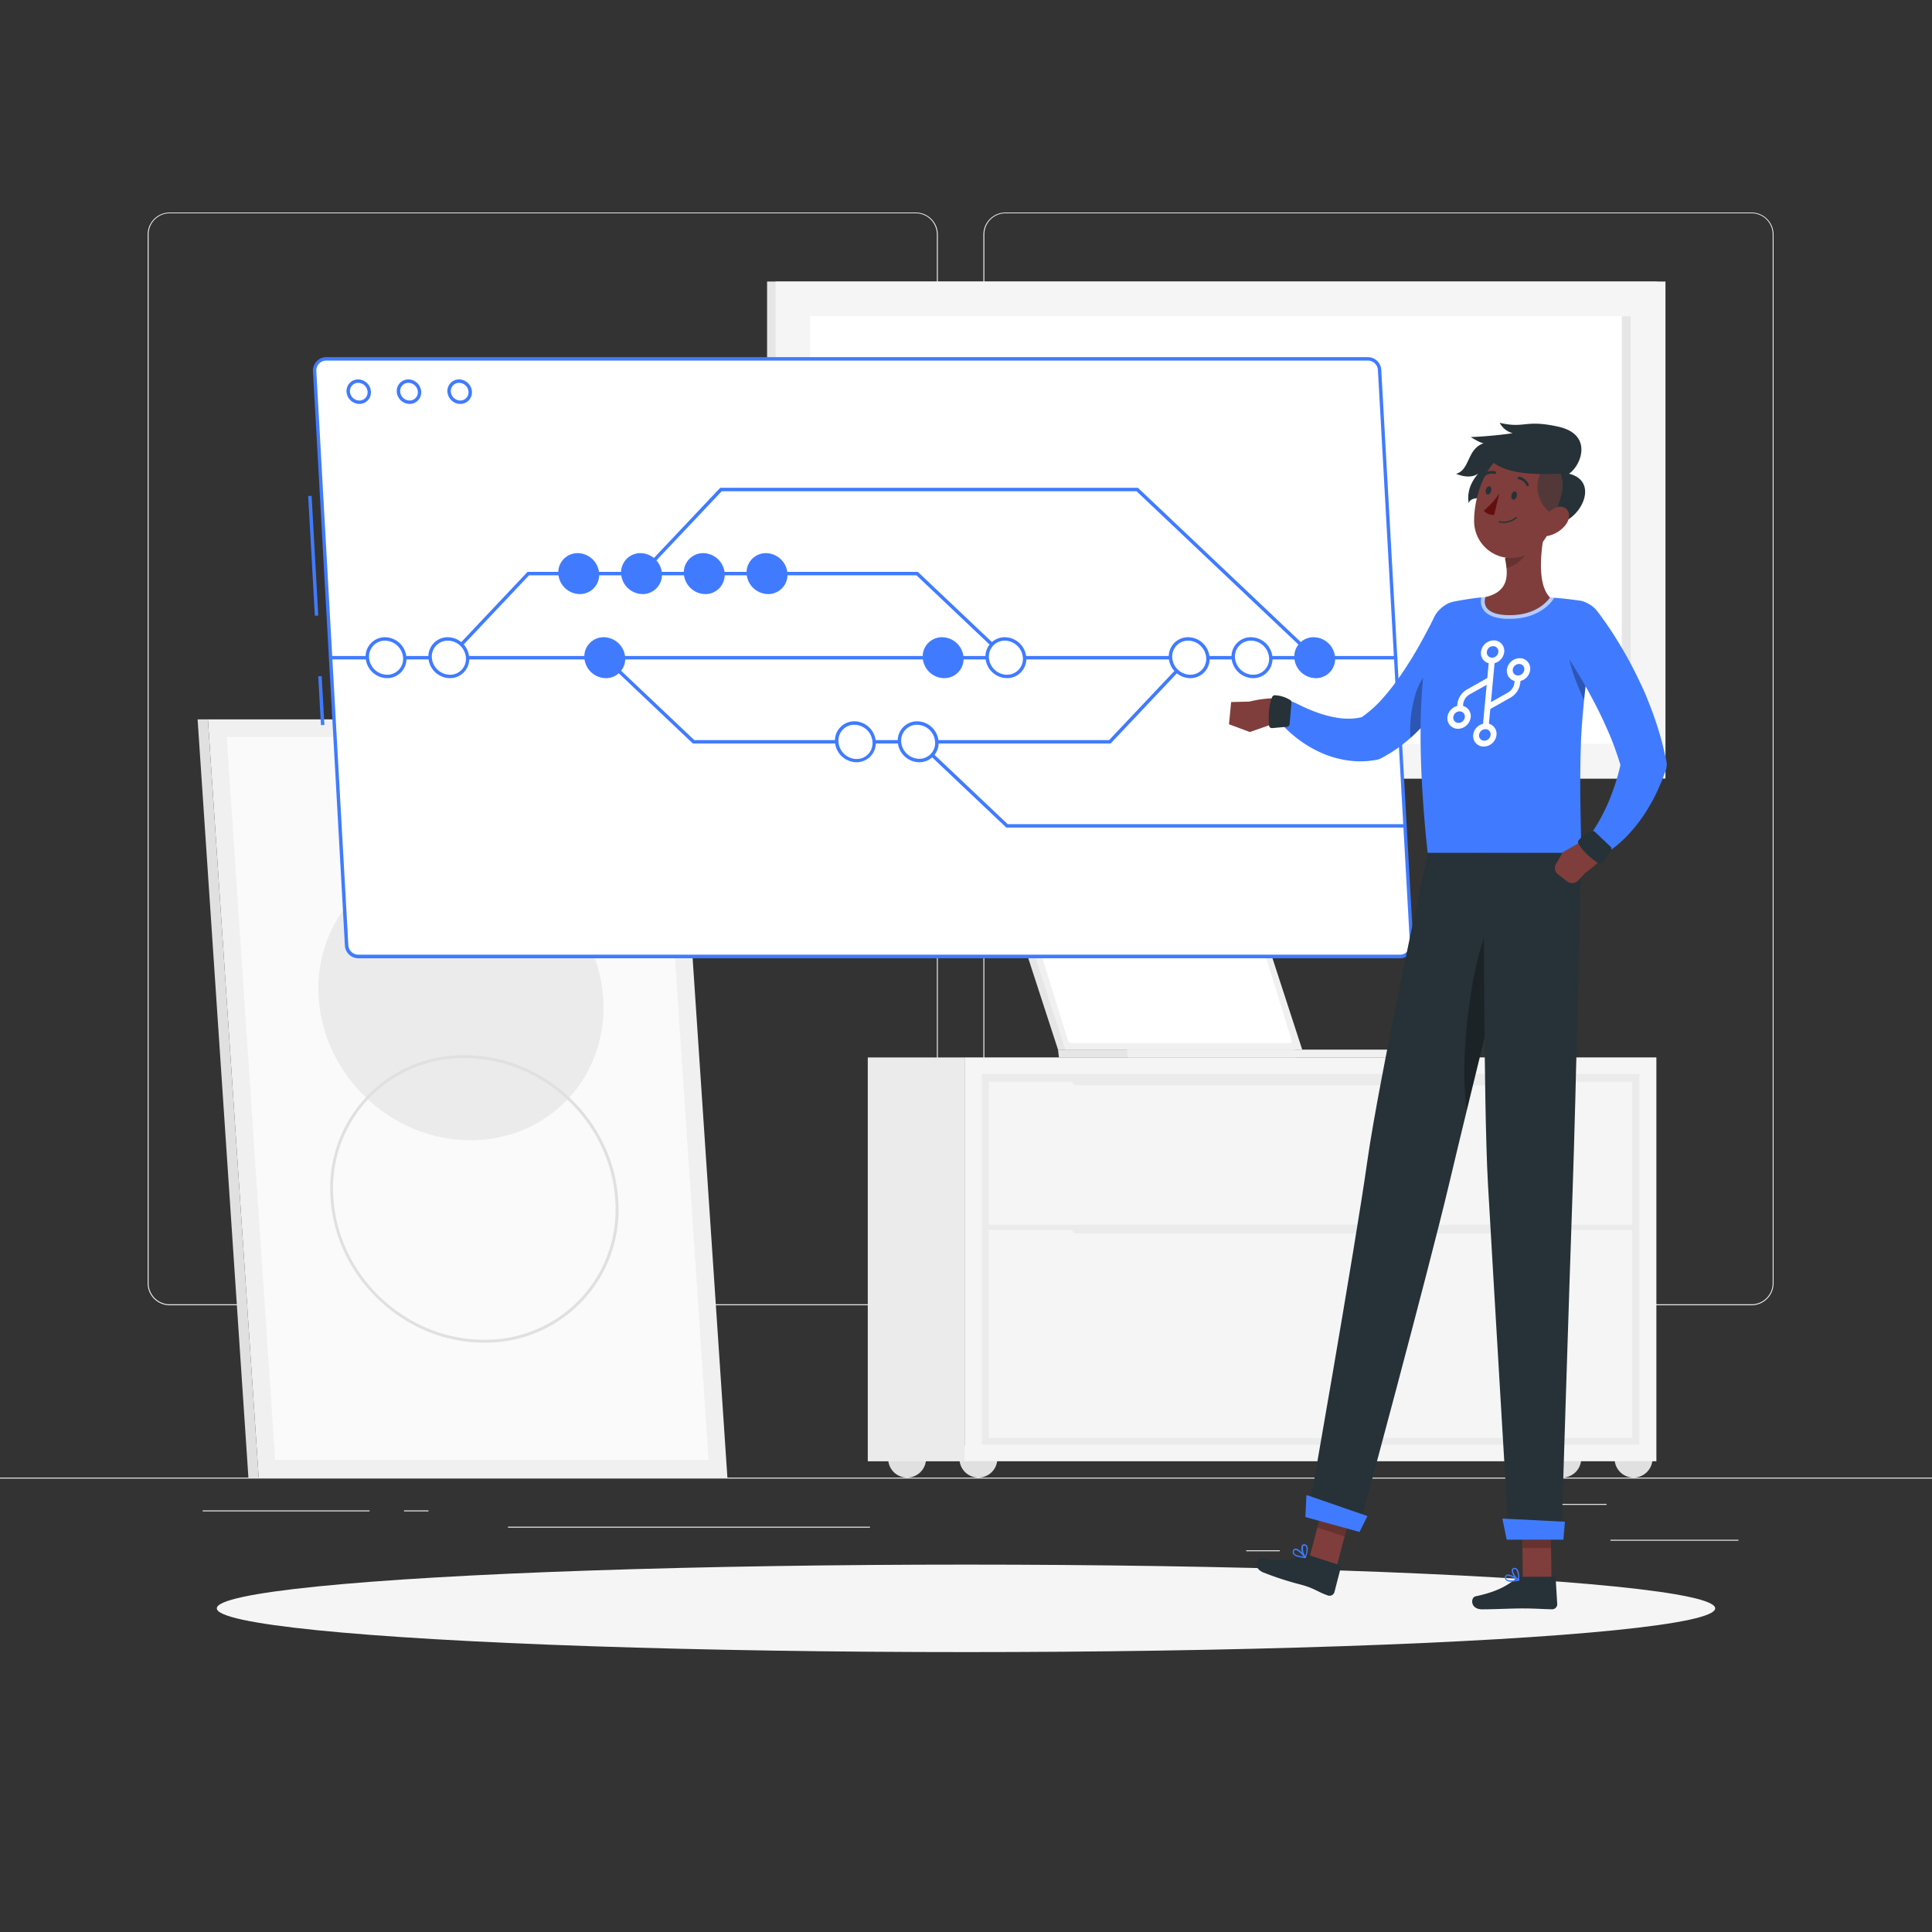 <svg xmlns="http://www.w3.org/2000/svg" viewBox="0 0 500 500"><rect x="0" y="0" width="500" height="500" fill="#333333" stroke="none"/><g id="freepik--background-complete--inject-254"><rect y="382.4" width="500" height="0.25" style="fill:#ebebeb"></rect><rect x="416.78" y="398.49" width="33.12" height="0.25" style="fill:#ebebeb"></rect><rect x="322.53" y="401.21" width="8.69" height="0.25" style="fill:#ebebeb"></rect><rect x="396.59" y="389.21" width="19.19" height="0.25" style="fill:#ebebeb"></rect><rect x="52.46" y="390.89" width="43.19" height="0.25" style="fill:#ebebeb"></rect><rect x="104.56" y="390.89" width="6.33" height="0.25" style="fill:#ebebeb"></rect><rect x="131.47" y="395.11" width="93.68" height="0.25" style="fill:#ebebeb"></rect><path d="M237,337.8H43.91a5.71,5.71,0,0,1-5.7-5.71V60.66A5.71,5.71,0,0,1,43.91,55H237a5.71,5.71,0,0,1,5.71,5.71V332.09A5.71,5.71,0,0,1,237,337.8ZM43.91,55.2a5.46,5.46,0,0,0-5.45,5.46V332.09a5.46,5.46,0,0,0,5.45,5.46H237a5.47,5.47,0,0,0,5.46-5.46V60.66A5.47,5.47,0,0,0,237,55.2Z" style="fill:#ebebeb"></path><path d="M453.31,337.8H260.21a5.72,5.72,0,0,1-5.71-5.71V60.66A5.72,5.72,0,0,1,260.21,55h193.1A5.71,5.71,0,0,1,459,60.66V332.09A5.71,5.71,0,0,1,453.31,337.8ZM260.21,55.2a5.47,5.47,0,0,0-5.46,5.46V332.09a5.47,5.47,0,0,0,5.46,5.46h193.1a5.47,5.47,0,0,0,5.46-5.46V60.66a5.47,5.47,0,0,0-5.46-5.46Z" style="fill:#ebebeb"></path><rect x="198.52" y="72.87" width="230.3" height="128.62" transform="translate(627.34 274.35) rotate(180)" style="fill:#e6e6e6"></rect><rect x="200.73" y="72.87" width="230.3" height="128.62" transform="translate(631.75 274.35) rotate(180)" style="fill:#f5f5f5"></rect><rect x="260.54" y="31" width="110.67" height="212.36" transform="translate(453.05 -178.7) rotate(90)" style="fill:#fff"></rect><rect x="365.55" y="136.01" width="110.67" height="2.34" transform="translate(558.06 -283.71) rotate(90)" style="fill:#e6e6e6"></rect><polygon points="261.88 234.97 323.2 234.97 335.13 271.64 273.81 271.64 261.88 234.97" style="fill:#e6e6e6"></polygon><polygon points="273.81 271.64 274.06 273.67 335.38 273.67 335.13 271.64 273.81 271.64" style="fill:#e6e6e6"></polygon><polygon points="263.77 234.97 325.08 234.97 337.01 271.64 275.7 271.64 263.77 234.97" style="fill:#f0f0f0"></polygon><path d="M276.39,269.25l-9.87-31.76a.61.61,0,0,1,.58-.84h56.37a1,1,0,0,1,.92.71l9.87,31.76a.6.6,0,0,1-.57.84H277.32A1,1,0,0,1,276.39,269.25Z" style="fill:#fff"></path><polygon points="291.67 271.64 291.92 273.67 359.44 273.67 359.2 271.64 291.67 271.64" style="fill:#f0f0f0"></polygon><polygon points="188.25 382.4 175.11 186.17 53.81 186.17 66.95 382.4 188.25 382.4" style="fill:#f0f0f0"></polygon><polygon points="66.95 382.4 64.29 382.4 51.14 186.17 53.81 186.17 66.95 382.4" style="fill:#e0e0e0"></polygon><polygon points="170.85 190.74 58.68 190.74 71.21 377.83 183.38 377.83 170.85 190.74" style="fill:#fafafa"></polygon><ellipse cx="119.29" cy="258.29" rx="35.6" ry="38.07" transform="translate(-149.31 164.49) rotate(-45.96)" style="fill:#ebebeb"></ellipse><path d="M125.24,347.48c-20.5,0-38.29-16.68-39.67-37.18a34.39,34.39,0,0,1,34.73-37.22c20.5,0,38.3,16.68,39.67,37.17a34.39,34.39,0,0,1-34.73,37.23Zm-4.94-73.64a33.63,33.63,0,0,0-34,36.41c1.35,20.11,18.8,36.47,38.91,36.47a33.64,33.64,0,0,0,34-36.42C157.86,290.2,140.41,273.84,120.3,273.84Z" style="fill:#e0e0e0"></path><path d="M258.11,377.5a4.9,4.9,0,1,0-4.9,4.9A4.9,4.9,0,0,0,258.11,377.5Z" style="fill:#e0e0e0"></path><path d="M239.66,377.5a4.9,4.9,0,1,0-4.9,4.9A4.9,4.9,0,0,0,239.66,377.5Z" style="fill:#e0e0e0"></path><path d="M427.66,377.5a4.9,4.9,0,1,0-4.9,4.9A4.9,4.9,0,0,0,427.66,377.5Z" style="fill:#e0e0e0"></path><path d="M409.21,377.5a4.9,4.9,0,1,0-4.9,4.9A4.9,4.9,0,0,0,409.21,377.5Z" style="fill:#e0e0e0"></path><rect x="224.58" y="273.67" width="25.04" height="104.51" style="fill:#ebebeb"></rect><rect x="249.62" y="273.67" width="179.04" height="104.51" transform="translate(678.29 651.84) rotate(180)" style="fill:#f5f5f5"></rect><rect x="254.06" y="277.96" width="170.16" height="95.93" transform="translate(678.29 651.84) rotate(180)" style="fill:#ebebeb"></rect><rect x="255.88" y="318.3" width="166.52" height="53.81" transform="translate(678.29 690.42) rotate(180)" style="fill:#f5f5f5"></rect><rect x="255.88" y="279.97" width="166.52" height="36.96" transform="translate(678.29 596.91) rotate(180)" style="fill:#f5f5f5"></rect><path d="M399.82,319.21H278.47a.91.91,0,0,1-.91-.91h0a.91.91,0,0,1,.91-.91H399.82a.91.91,0,0,1,.91.91h0A.91.91,0,0,1,399.82,319.21Z" style="fill:#ebebeb"></path><path d="M399.82,280.88H278.47a.91.91,0,0,1-.91-.91h0a.9.9,0,0,1,.91-.9H399.82a.9.9,0,0,1,.91.9h0A.91.91,0,0,1,399.82,280.88Z" style="fill:#ebebeb"></path></g><g id="freepik--Shadow--inject-254"><ellipse id="freepik--path--inject-254" cx="250" cy="416.24" rx="193.89" ry="11.32" style="fill:#f5f5f5"></ellipse></g><g id="freepik--version-control--inject-254"><rect x="80.63" y="128.32" width="0.89" height="31.03" transform="translate(-7.89 4.74) rotate(-3.19)" style="fill:#407BFF"></rect><rect x="82.72" y="174.99" width="0.89" height="12.66" transform="translate(-9.97 4.91) rotate(-3.19)" style="fill:#407BFF"></rect><path d="M362.31,247.55H92.73a3,3,0,0,1-3-2.86L81.41,96.07a3,3,0,0,1,3-3.2H354a3,3,0,0,1,3,2.86l8.29,148.62A3,3,0,0,1,362.31,247.55Z" style="fill:#fff"></path><path d="M362.31,248H92.73a3.48,3.48,0,0,1-3.47-3.28L81,96.09a3.46,3.46,0,0,1,3.47-3.66H354a3.48,3.48,0,0,1,3.47,3.28l8.29,148.62a3.47,3.47,0,0,1-3.47,3.67ZM84.44,93.32A2.57,2.57,0,0,0,81.86,96l8.29,148.63a2.59,2.59,0,0,0,2.58,2.44H362.31a2.58,2.58,0,0,0,2.58-2.73L356.6,95.75A2.59,2.59,0,0,0,354,93.32Z" style="fill:#407BFF"></path><path d="M93,104.54a3.37,3.37,0,0,1-3.32-3.15,3,3,0,0,1,3-3.2A3.38,3.38,0,0,1,96,101.34h0a3,3,0,0,1-3,3.2Zm-.3-5.46a2.13,2.13,0,0,0-1.56.66,2.09,2.09,0,0,0-.57,1.6A2.46,2.46,0,0,0,93,103.65a2.09,2.09,0,0,0,1.56-.66,2.06,2.06,0,0,0,.57-1.6h0A2.47,2.47,0,0,0,92.67,99.08Z" style="fill:#407BFF"></path><path d="M106,104.54a3.38,3.38,0,0,1-3.32-3.15,3,3,0,0,1,3-3.2,3.39,3.39,0,0,1,3.33,3.15h0a3,3,0,0,1-.82,2.26A3,3,0,0,1,106,104.54Zm-.3-5.46a2.11,2.11,0,0,0-2.13,2.26,2.46,2.46,0,0,0,2.43,2.31,2.12,2.12,0,0,0,2.14-2.26h0A2.48,2.48,0,0,0,105.74,99.08Z" style="fill:#407BFF"></path><path d="M119.12,104.54a3.38,3.38,0,0,1-3.33-3.15,3,3,0,0,1,.81-2.26,3,3,0,0,1,2.21-.94,3.39,3.39,0,0,1,3.33,3.15h0a3,3,0,0,1-3,3.2Zm-.31-5.46a2.14,2.14,0,0,0-1.56.66,2.17,2.17,0,0,0-.57,1.6,2.47,2.47,0,0,0,2.44,2.31,2.11,2.11,0,0,0,1.56-.66,2.14,2.14,0,0,0,.57-1.6A2.48,2.48,0,0,0,118.81,99.08Z" style="fill:#407BFF"></path><rect x="85.55" y="169.77" width="275.65" height="0.89" style="fill:#407BFF"></rect><polygon points="260.03 170.53 237.18 148.89 136.91 148.89 116.49 170.52 115.85 169.91 136.53 148 237.54 148 237.67 148.13 260.64 169.89 260.03 170.53" style="fill:#407BFF"></polygon><polygon points="287.42 192.42 179.32 192.42 179.19 192.3 156.22 170.53 156.83 169.89 179.68 191.53 287.04 191.53 307.46 169.91 308.1 170.52 287.42 192.42" style="fill:#407BFF"></polygon><polygon points="363.63 214.18 260.44 214.18 260.31 214.06 237.33 192.3 237.94 191.65 260.79 213.29 363.63 213.29 363.63 214.18" style="fill:#407BFF"></polygon><path d="M104.78,170.21a4.54,4.54,0,0,1-4.58,4.85,5.2,5.2,0,0,1-5.13-4.85,4.54,4.54,0,0,1,4.59-4.85A5.19,5.19,0,0,1,104.78,170.21Z" style="fill:#fff"></path><path d="M100.2,175.51a5.65,5.65,0,0,1-5.57-5.27,5,5,0,0,1,5-5.33,5.65,5.65,0,0,1,5.56,5.28h0a5,5,0,0,1-5,5.32Zm-.54-9.71a4.1,4.1,0,0,0-4.14,4.39,4.74,4.74,0,0,0,4.68,4.43,4.09,4.09,0,0,0,3-1.28,4.13,4.13,0,0,0,1.12-3.1h0A4.76,4.76,0,0,0,99.66,165.8Z" style="fill:#407BFF"></path><path d="M121,170.21a4.54,4.54,0,0,1-4.58,4.85,5.19,5.19,0,0,1-5.12-4.85,4.54,4.54,0,0,1,4.58-4.85A5.19,5.19,0,0,1,121,170.21Z" style="fill:#fff"></path><path d="M116.44,175.51a5.65,5.65,0,0,1-5.57-5.27,5,5,0,0,1,5-5.33,5.65,5.65,0,0,1,5.57,5.28h0a5,5,0,0,1-5,5.32Zm-.54-9.71a4.1,4.1,0,0,0-4.14,4.39,4.76,4.76,0,0,0,4.68,4.43,4.09,4.09,0,0,0,4.14-4.38h0A4.76,4.76,0,0,0,115.9,165.8Z" style="fill:#407BFF"></path><path d="M226.24,192a4.54,4.54,0,0,1-4.58,4.86,5.2,5.2,0,0,1-5.12-4.86,4.54,4.54,0,0,1,4.58-4.85A5.18,5.18,0,0,1,226.24,192Z" style="fill:#fff"></path><path d="M221.66,197.27a5.65,5.65,0,0,1-5.57-5.27,5,5,0,0,1,5-5.33,5.65,5.65,0,0,1,5.57,5.28h0a5,5,0,0,1-5,5.32Zm-.54-9.7A4.08,4.08,0,0,0,217,192a4.76,4.76,0,0,0,4.68,4.43A4.09,4.09,0,0,0,225.8,192h0A4.75,4.75,0,0,0,221.12,187.57Z" style="fill:#407BFF"></path><path d="M242.49,192a4.54,4.54,0,0,1-4.58,4.86,5.2,5.2,0,0,1-5.13-4.86,4.54,4.54,0,0,1,4.58-4.85A5.2,5.2,0,0,1,242.49,192Z" style="fill:#fff"></path><path d="M237.91,197.27a5.65,5.65,0,0,1-5.57-5.27,5,5,0,0,1,5-5.33,5.65,5.65,0,0,1,5.57,5.28,5,5,0,0,1-5,5.32Zm-.55-9.7a4.08,4.08,0,0,0-4.13,4.38,4.74,4.74,0,0,0,4.68,4.43A4.09,4.09,0,0,0,242,192,4.74,4.74,0,0,0,237.36,187.57Z" style="fill:#407BFF"></path><polygon points="339.96 170.53 294.13 127.13 186.78 127.13 166.36 148.75 165.71 148.14 186.39 126.24 294.49 126.24 294.62 126.36 340.57 169.89 339.96 170.53" style="fill:#407BFF"></polygon><ellipse cx="149.79" cy="148.45" rx="4.72" ry="4.99" transform="translate(-61.06 152.32) rotate(-45.79)" style="fill:#407BFF"></ellipse><path d="M150.06,153.75a5.65,5.65,0,0,1-5.57-5.28,5,5,0,0,1,5-5.32,5.65,5.65,0,0,1,5.57,5.27,5,5,0,0,1-5,5.33Zm-.54-9.71a4.11,4.11,0,0,0-3,1.28,4.16,4.16,0,0,0-1.11,3.1,4.76,4.76,0,0,0,4.68,4.44,4.1,4.1,0,0,0,4.14-4.39A4.76,4.76,0,0,0,149.52,144Z" style="fill:#407BFF"></path><ellipse cx="166.03" cy="148.45" rx="4.72" ry="4.99" transform="translate(-56.14 163.98) rotate(-45.8)" style="fill:#407BFF"></ellipse><path d="M166.31,153.75a5.65,5.65,0,0,1-5.57-5.28,5,5,0,0,1,5-5.32,5.65,5.65,0,0,1,5.57,5.27h0a5,5,0,0,1-5,5.33Zm-.55-9.71a4.09,4.09,0,0,0-4.13,4.38,4.74,4.74,0,0,0,4.68,4.44,4.09,4.09,0,0,0,4.13-4.39h0A4.74,4.74,0,0,0,165.76,144Z" style="fill:#407BFF"></path><ellipse cx="182.28" cy="148.45" rx="4.72" ry="4.99" transform="translate(-51.23 175.61) rotate(-45.79)" style="fill:#407BFF"></ellipse><path d="M182.55,153.75a5.65,5.65,0,0,1-5.57-5.28,5,5,0,0,1,5-5.32,5.66,5.66,0,0,1,5.57,5.27h0a5.08,5.08,0,0,1-1.36,3.77A5,5,0,0,1,182.55,153.75ZM182,144a4.09,4.09,0,0,0-4.14,4.38,4.74,4.74,0,0,0,4.68,4.44,4.1,4.1,0,0,0,4.14-4.39h0A4.76,4.76,0,0,0,182,144Z" style="fill:#407BFF"></path><path d="M203.38,148.45a4.55,4.55,0,0,1-4.59,4.85,5.19,5.19,0,0,1-5.12-4.85,4.54,4.54,0,0,1,4.58-4.86A5.21,5.21,0,0,1,203.38,148.45Z" style="fill:#407BFF"></path><path d="M198.79,153.75a5.66,5.66,0,0,1-5.57-5.28,5,5,0,0,1,5-5.32,5.65,5.65,0,0,1,5.57,5.27,5,5,0,0,1-5,5.33Zm-.54-9.71a4.11,4.11,0,0,0-3,1.28,4.16,4.16,0,0,0-1.11,3.1,4.76,4.76,0,0,0,4.68,4.44,4.1,4.1,0,0,0,4.14-4.39A4.76,4.76,0,0,0,198.25,144Z" style="fill:#407BFF"></path><path d="M249,170.21a4.54,4.54,0,0,1-4.58,4.85,5.19,5.19,0,0,1-5.13-4.85,4.54,4.54,0,0,1,4.58-4.85A5.2,5.2,0,0,1,249,170.21Z" style="fill:#407BFF"></path><path d="M244.37,175.51a5.65,5.65,0,0,1-5.57-5.27,5,5,0,0,1,5-5.33,5.65,5.65,0,0,1,5.57,5.28,5,5,0,0,1-5,5.32Zm-.55-9.71a4.09,4.09,0,0,0-4.13,4.39,4.74,4.74,0,0,0,4.68,4.43,4.09,4.09,0,0,0,4.13-4.38A4.74,4.74,0,0,0,243.82,165.8Z" style="fill:#407BFF"></path><path d="M161.38,170.21a4.54,4.54,0,0,1-4.59,4.85,5.19,5.19,0,0,1-5.12-4.85,4.54,4.54,0,0,1,4.58-4.85A5.2,5.2,0,0,1,161.38,170.21Z" style="fill:#407BFF"></path><path d="M156.8,175.51a5.65,5.65,0,0,1-5.57-5.27,5,5,0,0,1,5-5.33,5.65,5.65,0,0,1,5.57,5.28,5,5,0,0,1-5,5.32Zm-.55-9.71a4.11,4.11,0,0,0-4.14,4.39,4.76,4.76,0,0,0,4.69,4.43,4.09,4.09,0,0,0,4.13-4.38A4.74,4.74,0,0,0,156.25,165.8Z" style="fill:#407BFF"></path><path d="M265.19,170.21a4.54,4.54,0,0,1-4.58,4.85,5.2,5.2,0,0,1-5.13-4.85,4.54,4.54,0,0,1,4.59-4.85A5.19,5.19,0,0,1,265.19,170.21Z" style="fill:#fff"></path><path d="M260.61,175.51a5.65,5.65,0,0,1-5.57-5.27,5,5,0,0,1,5-5.33,5.66,5.66,0,0,1,5.57,5.28h0a5,5,0,0,1-5,5.32Zm-.54-9.71a4.1,4.1,0,0,0-4.14,4.39,4.74,4.74,0,0,0,4.68,4.43,4.11,4.11,0,0,0,3-1.28,4.16,4.16,0,0,0,1.11-3.1h0A4.76,4.76,0,0,0,260.07,165.8Z" style="fill:#407BFF"></path><path d="M328.88,170.21a4.54,4.54,0,0,1-4.59,4.85,5.19,5.19,0,0,1-5.12-4.85,4.54,4.54,0,0,1,4.58-4.85A5.2,5.2,0,0,1,328.88,170.21Z" style="fill:#fff"></path><path d="M324.29,175.51a5.67,5.67,0,0,1-5.57-5.27,5.06,5.06,0,0,1,1.36-3.77,5,5,0,0,1,3.67-1.56,5.65,5.65,0,0,1,5.57,5.28h0a5,5,0,0,1-5,5.32Zm-.54-9.71a4.11,4.11,0,0,0-4.14,4.39,4.76,4.76,0,0,0,4.68,4.43,4.09,4.09,0,0,0,4.14-4.38h0A4.74,4.74,0,0,0,323.75,165.8Z" style="fill:#407BFF"></path><path d="M312.63,170.21a4.54,4.54,0,0,1-4.58,4.85,5.19,5.19,0,0,1-5.12-4.85,4.54,4.54,0,0,1,4.58-4.85A5.19,5.19,0,0,1,312.63,170.21Z" style="fill:#fff"></path><path d="M308.05,175.51a5.65,5.65,0,0,1-5.57-5.27,5,5,0,0,1,5-5.33,5.65,5.65,0,0,1,5.57,5.28h0a5,5,0,0,1-5,5.32Zm-.54-9.71a4.1,4.1,0,0,0-4.14,4.39,4.76,4.76,0,0,0,4.68,4.43,4.11,4.11,0,0,0,3-1.28,4.16,4.16,0,0,0,1.11-3.1h0A4.76,4.76,0,0,0,307.51,165.8Z" style="fill:#407BFF"></path><path d="M345.12,170.21a4.54,4.54,0,0,1-4.58,4.85,5.2,5.2,0,0,1-5.13-4.85,4.54,4.54,0,0,1,4.59-4.85A5.19,5.19,0,0,1,345.12,170.21Z" style="fill:#407BFF"></path><path d="M340.54,175.51a5.65,5.65,0,0,1-5.57-5.27,5,5,0,0,1,5-5.33,5.65,5.65,0,0,1,5.56,5.28,5,5,0,0,1-5,5.32ZM340,165.8a4.1,4.1,0,0,0-4.14,4.39,4.74,4.74,0,0,0,4.68,4.43,4.09,4.09,0,0,0,3-1.28,4.13,4.13,0,0,0,1.12-3.1A4.76,4.76,0,0,0,340,165.8Z" style="fill:#407BFF"></path></g><g id="freepik--Character--inject-254"><path d="M406.06,122.6c3.21-2.18,6.27-10.19-2.79-12.18-8.69-1.92-8.64.55-15.14-1a5.25,5.25,0,0,0,3.37,2.69,106.15,106.15,0,0,1-10.87,1s2.48,1.59,3.35,1.59c-4.38,1.5-3.48,6.86-7.14,7.93,4.76,1.9,6.4-.73,6.4-.73s-4,3.38-3.14,8.31c.84-2.68,7.37-.33,7.37-.33s8.15,6.35,14.81,5.83S414.26,124.61,406.06,122.6Z" style="fill:#263238"></path><polygon points="345.86 405.68 338.81 403.39 343.19 386.76 350.24 389.05 345.86 405.68" style="fill:#7f3e3b"></polygon><path d="M338.7,402.45l7.92,2.57a.54.54,0,0,1,.37.65l-1.65,6.4a1.31,1.31,0,0,1-1.64.85c-2.74-.94-3.39-1.82-6.92-2.79a79.4,79.4,0,0,1-10-3.25c-2.76-1.29-1.44-4.07-.13-3.76,5.89,1.36,8.23.29,10.73-.63A2.16,2.16,0,0,1,338.7,402.45Z" style="fill:#263238"></path><polygon points="350.24 389.06 343.19 386.76 340.93 395.34 347.99 397.63 350.24 389.06" style="opacity:0.2"></polygon><path d="M369.51,220.72s-12.66,58.55-15.62,79.6c-3.25,23.05-15.46,92.27-15.46,92.27l13.09,3.62s18.14-67.13,23.44-89.54c5.75-24.33,21-86,21-86Z" style="fill:#263238"></path><path d="M385.15,239.92c-5,11.34-7.47,36-5.53,47.35,3.54-14.55,7.8-31.85,11.09-45.16C389.6,238.25,387.76,234,385.15,239.92Z" style="opacity:0.3"></path><polygon points="351.85 396.47 337.83 392.61 338.11 386.9 353.89 392.35 351.85 396.47" style="fill:#407BFF"></polygon><path d="M335.8,402.87a9.63,9.63,0,0,0,2,.36.18.18,0,0,0,.16-.28c-.18-.23-1.73-2.24-2.7-2.18a.65.65,0,0,0-.54.34,1,1,0,0,0-.08,1A2,2,0,0,0,335.8,402.87Zm1.59,0c-1.34-.16-2.26-.5-2.48-.93a.62.62,0,0,1,.07-.63.32.32,0,0,1,.26-.17C335.76,401.08,336.74,402.06,337.39,402.84Z" style="fill:#407BFF"></path><path d="M337.73,403.22h.08a.2.2,0,0,0,.13-.11c0-.08.85-2.06.36-3a.85.85,0,0,0-.62-.45.66.66,0,0,0-.76.3c-.41.72.16,2.53.73,3.18Zm0-3.17a.5.5,0,0,1,.31.26,3.85,3.85,0,0,1-.27,2.39,3.52,3.52,0,0,1-.51-2.53c0-.09.14-.19.39-.14Z" style="fill:#407BFF"></path><path d="M379.77,156.7a6.49,6.49,0,0,0-8.65,3.09l-.06.14c-.24.49-.58,1.19-.89,1.8l-1,1.89c-.67,1.25-1.34,2.52-2.05,3.75-1.41,2.48-2.91,4.89-4.49,7.19a61.91,61.91,0,0,1-5,6.42,30.57,30.57,0,0,1-5.2,4.61,13.34,13.34,0,0,1-2.88.39,19,19,0,0,1-4.55-.42,29.07,29.07,0,0,1-4.81-1.42c-.81-.3-1.63-.64-2.42-1-.4-.18-.81-.37-1.2-.57l-1.1-.53-.46-.23a3.22,3.22,0,0,0-3.83,5c.45.52.77.88,1.17,1.3s.77.77,1.17,1.15c.81.73,1.64,1.44,2.52,2.09a30.48,30.48,0,0,0,5.79,3.43,26,26,0,0,0,6.84,2,22.81,22.81,0,0,0,7.59-.14,4,4,0,0,0,1.18-.41l.35-.18a38.5,38.5,0,0,0,8.68-6.42,62,62,0,0,0,6.65-7.59,84.4,84.4,0,0,0,5.41-8.18c.81-1.4,1.6-2.81,2.33-4.26.37-.72.74-1.45,1.09-2.19s.67-1.44,1.05-2.34A6.5,6.5,0,0,0,379.77,156.7Z" style="fill:#407BFF"></path><path d="M366.62,178.71c3.14-8.34,9.81-8.48,12.7-6.27-.21.39-.43.78-.65,1.17a84.91,84.91,0,0,1-5.15,7.91,65.35,65.35,0,0,1-6.27,7.38c-.72.71-1.46,1.41-2.23,2.09A32,32,0,0,1,366.62,178.71Z" style="opacity:0.3"></path><path d="M329.78,180.71a29,29,0,0,0-6.44.86l-4.72.12-.56,5.75,5.39,2,6-2.09a4.18,4.18,0,0,0,2.54-2.81h0C332.57,182.71,331.46,180.76,329.78,180.71Z" style="fill:#7f3e3b"></path><path d="M333.9,181.16a8.21,8.21,0,0,0-4-1.23.7.7,0,0,0-.64.41c-1.11,2.43-.95,5.95-.82,7.44a.71.71,0,0,0,.78.65l3.86-.34a.73.73,0,0,0,.66-.65l.5-5.6A.73.73,0,0,0,333.9,181.16Z" style="fill:#263238"></path><polygon points="401.53 408.92 394.12 408.92 393.86 391.75 401.28 391.75 401.53 408.92" style="fill:#7f3e3b"></polygon><path d="M393.73,408.06h8.33a.53.53,0,0,1,.55.51l.4,6.59a1.32,1.32,0,0,1-1.29,1.32c-2.9-.05-4.29-.22-8-.22-2.26,0-7,.23-10.15.23s-3-3.08-1.71-3.36c5.92-1.24,8.45-3,10.54-4.61A2.09,2.09,0,0,1,393.73,408.06Z" style="fill:#263238"></path><polygon points="401.28 391.76 393.86 391.76 394 400.61 401.41 400.61 401.28 391.76" style="opacity:0.2"></polygon><path d="M384,220.72s-.12,64.41,1.08,85.64c1.32,23.24,5.43,92.11,5.43,92.11h13.57s2.08-67,2.9-90c.89-25,2.21-87.75,2.21-87.75Z" style="fill:#263238"></path><polygon points="404.6 398.47 389.93 398.47 388.81 393.01 405 393.82 404.6 398.47" style="fill:#407BFF"></polygon><path d="M391.1,409.35a9.51,9.51,0,0,0,2-.26.19.19,0,0,0,.13-.14.19.19,0,0,0-.07-.17c-.24-.17-2.34-1.6-3.24-1.24a.67.67,0,0,0-.41.48,1,1,0,0,0,.22.94A2,2,0,0,0,391.1,409.35Zm1.5-.51c-1.32.26-2.3.22-2.65-.12a.64.64,0,0,1-.12-.62.3.3,0,0,1,.19-.24C390.51,407.67,391.74,408.29,392.6,408.84Z" style="fill:#407BFF"></path><path d="M393,409.09a.12.12,0,0,0,.08,0,.16.16,0,0,0,.09-.14c0-.09.17-2.22-.57-2.94a.9.9,0,0,0-.74-.24.66.66,0,0,0-.62.52c-.17.81.93,2.36,1.67,2.8A.15.15,0,0,0,393,409.09Zm-1-3a.53.53,0,0,1,.37.15,3.9,3.9,0,0,1,.48,2.36c-.64-.55-1.38-1.73-1.26-2.26,0-.1.07-.22.33-.25Z" style="fill:#407BFF"></path><path d="M412.87,160.94a4.72,4.72,0,0,0-4-5.5h-.08c-2.39-.35-5.39-.71-8.33-.85a147.89,147.89,0,0,0-16.85,0c-2.59.24-5.12.67-7.14,1.06l-.08,0a7.11,7.11,0,0,0-5.4,4.94c-2.41,8.15-5.3,24.79-1.52,60.12h39.65c.28-3.54-.51-15.06.07-29.73A234.86,234.86,0,0,1,412.87,160.94Z" style="fill:#407BFF"></path><line x1="386.3" y1="168.72" x2="384.31" y2="190.2" style="fill:#407BFF"></line><path d="M384.23,191a.69.69,0,0,1-.69-.76l2-21.48a.85.85,0,0,1,.83-.76.68.68,0,0,1,.69.76l-2,21.48A.86.86,0,0,1,384.23,191Z" style="fill:#fff"></path><path d="M388.55,168.72a2.52,2.52,0,0,1-2.46,2.25,2,2,0,0,1-2-2.25,2.51,2.51,0,0,1,2.46-2.25A2,2,0,0,1,388.55,168.72Z" style="fill:#407BFF"></path><path d="M386,171.73a2.7,2.7,0,0,1-2.73-3,3.38,3.38,0,0,1,3.29-3,2.7,2.7,0,0,1,2.73,3A3.37,3.37,0,0,1,386,171.73Zm.42-4.5a1.66,1.66,0,0,0-1.63,1.49,1.34,1.34,0,0,0,1.35,1.49,1.67,1.67,0,0,0,1.63-1.49A1.34,1.34,0,0,0,386.44,167.23Z" style="fill:#fff"></path><path d="M386.56,190.2a2.53,2.53,0,0,1-2.46,2.25,2,2,0,0,1-2.05-2.25,2.52,2.52,0,0,1,2.46-2.25A2,2,0,0,1,386.56,190.2Z" style="fill:#407BFF"></path><path d="M384,193.21a2.7,2.7,0,0,1-2.74-3,3.38,3.38,0,0,1,3.29-3,2.7,2.7,0,0,1,2.74,3A3.38,3.38,0,0,1,384,193.21Zm.41-4.5a1.68,1.68,0,0,0-1.63,1.49,1.34,1.34,0,0,0,1.36,1.49,1.68,1.68,0,0,0,1.63-1.49A1.34,1.34,0,0,0,384.44,188.71Z" style="fill:#fff"></path><path d="M385,183l5.59-3.15a4.16,4.16,0,0,0,2.13-3.22l.31-3.32" style="fill:#407BFF"></path><path d="M384.9,183.77a.68.68,0,0,1-.62-.37.81.81,0,0,1,.36-1l5.59-3.15a3.36,3.36,0,0,0,1.7-2.57l.31-3.31a.86.86,0,0,1,.83-.77.69.69,0,0,1,.69.77l-.31,3.31a5.09,5.09,0,0,1-2.56,3.88l-5.59,3.15A.85.85,0,0,1,384.9,183.77Z" style="fill:#fff"></path><path d="M395.25,173.32a2.53,2.53,0,0,1-2.46,2.26,2,2,0,0,1-2.05-2.26,2.53,2.53,0,0,1,2.47-2.25A2,2,0,0,1,395.25,173.32Z" style="fill:#407BFF"></path><path d="M392.72,176.34a2.71,2.71,0,0,1-2.74-3,3.39,3.39,0,0,1,3.3-3,2.71,2.71,0,0,1,2.73,3A3.37,3.37,0,0,1,392.72,176.34Zm.42-4.51a1.68,1.68,0,0,0-1.64,1.5,1.35,1.35,0,0,0,1.36,1.49,1.68,1.68,0,0,0,1.63-1.49A1.34,1.34,0,0,0,393.14,171.83Z" style="fill:#fff"></path><path d="M385.63,175.9l-5.58,3.15a4.2,4.2,0,0,0-2.13,3.22l-.31,3.32" style="fill:#407BFF"></path><path d="M377.54,186.35a.68.68,0,0,1-.69-.76l.31-3.32a5,5,0,0,1,2.56-3.87l5.58-3.15a.73.73,0,0,1,1,.26.82.82,0,0,1-.36,1.05l-5.59,3.15a3.33,3.33,0,0,0-1.69,2.56l-.31,3.32A.85.85,0,0,1,377.54,186.35Z" style="fill:#fff"></path><path d="M375.35,185.59a2.53,2.53,0,0,1,2.47-2.25,2,2,0,0,1,2,2.25,2.53,2.53,0,0,1-2.46,2.26A2,2,0,0,1,375.35,185.59Z" style="fill:#407BFF"></path><path d="M377.33,188.61a2.72,2.72,0,0,1-2.74-3,3.39,3.39,0,0,1,3.3-3,2.7,2.7,0,0,1,2.73,3A3.38,3.38,0,0,1,377.33,188.61Zm.42-4.51a1.68,1.68,0,0,0-1.64,1.49,1.35,1.35,0,0,0,1.36,1.5,1.68,1.68,0,0,0,1.63-1.5A1.34,1.34,0,0,0,377.75,184.1Z" style="fill:#fff"></path><path d="M412.49,163.12c-.82,4.74-1.84,11.19-2.53,18,0,0-3.62-7.1-4.28-13.17S410.19,161.42,412.49,163.12Z" style="opacity:0.3"></path><path d="M415.19,221.54a28.54,28.54,0,0,1-4.86,4.3l-1.87,2a2.14,2.14,0,0,1-2.88.26l-2.32-1.77a2.14,2.14,0,0,1-.55-2.78l1.75-3,5.53-3.18a4.18,4.18,0,0,1,3.78-.07h0C415.52,218.13,416.26,220.25,415.19,221.54Z" style="fill:#7f3e3b"></path><path d="M431.25,196.93l-.12-.52A82.3,82.3,0,0,0,428.26,186c-.56-1.69-1.23-3.34-1.88-5s-1.39-3.26-2.16-4.85a104,104,0,0,0-5-9.32c-.92-1.5-1.84-3-2.84-4.46-.5-.73-1-1.46-1.53-2.19s-1-1.41-1.69-2.24a6.5,6.5,0,0,0-10.38,7.81l.13.18c.35.49.84,1.17,1.26,1.79l1.31,1.94c.85,1.31,1.71,2.64,2.53,4,1.66,2.68,3.19,5.44,4.65,8.22s2.77,5.63,4,8.5c1.05,2.5,1.91,5,2.71,7.59-.26,1.12-.54,2.25-.87,3.36-.5,1.7-1.08,3.36-1.72,5s-1.4,3.26-2.22,4.83c-.42.79-.84,1.57-1.3,2.31-.22.39-.46.75-.69,1.11l-.35.53a3.29,3.29,0,0,0-.27.44l-.41,2a2.91,2.91,0,0,0,4.49,3l.82-.55.7-.51c.45-.35.89-.7,1.31-1.06a30.56,30.56,0,0,0,2.4-2.28,42.08,42.08,0,0,0,4.11-5.12c.58-.91,1.19-1.83,1.71-2.79a32,32,0,0,0,1.54-2.89c.5-1,.89-2,1.33-3s.76-2,1.14-3A4.27,4.27,0,0,0,431.25,196.93Z" style="fill:#407BFF"></path><path d="M412,215.1a8.15,8.15,0,0,0-3.45,2.37.7.7,0,0,0-.08.76c1.21,2.38,4.06,4.44,5.32,5.27a.71.71,0,0,0,1-.21l2.14-3.24a.72.72,0,0,0-.11-.92l-4.08-3.87A.7.7,0,0,0,412,215.1Z" style="fill:#263238"></path><g style="opacity:0.6"><path d="M400.49,154.58a147.71,147.71,0,0,0-16.84,0l-.28,0a4,4,0,0,0,.43,3.07c.94,1.5,2.91,2.34,5.87,2.5l1.11,0c8.05,0,11.09-4.86,11.22-5.07l.28-.45Z" style="fill:#fff"></path></g><path d="M384.45,154.52c4.9-1.16,5.76-4.19,5.43-7.52a19.92,19.92,0,0,0-.39-2.48l6.14-5.1,4.51-3.74c-1.25,5.43-2.66,15.32,1,18.94,0,0-3,5-11.43,4.56C382.64,158.79,384.45,154.52,384.45,154.52Z" style="fill:#7f3e3b"></path><path d="M389.49,144.52a19.92,19.92,0,0,1,.39,2.48c2.29-.46,5.35-2.9,5.67-5.24a10.66,10.66,0,0,0,.08-2.34Z" style="opacity:0.2"></path><path d="M403.94,128.56c-2.13,7.06-3,11.29-7.52,14.24a9.59,9.59,0,0,1-14.92-8.11c0-6.73,3.46-17.15,11.18-18.59A9.7,9.7,0,0,1,403.94,128.56Z" style="fill:#7f3e3b"></path><path d="M405,122.55c-5.71.24-15,.62-19-3.3,5.76-5,9.47-5.62,13.84-4.83S405,122.55,405,122.55Z" style="fill:#263238"></path><path d="M398.94,121.87a8.52,8.52,0,0,0,4.12,11.9,16.35,16.35,0,0,0,1.79-12.08Z" style="fill:#263238;opacity:0.5"></path><path d="M405.11,135.93a7.91,7.91,0,0,1-4.55,2.77c-2.27.41-2.8-1.69-1.67-3.74,1-1.84,3.43-4.27,5.47-3.76S406.56,134.14,405.11,135.93Z" style="fill:#7f3e3b"></path><path d="M392.55,128.38c-.14.58-.56,1-.95.91s-.58-.61-.44-1.19.56-1,.94-.92S392.68,127.79,392.55,128.38Z" style="fill:#263238"></path><path d="M385.92,127.05c-.14.58-.56,1-.94.92s-.59-.61-.45-1.19.56-1,.94-.92S386.06,126.47,385.92,127.05Z" style="fill:#263238"></path><path d="M388,127.76a22.22,22.22,0,0,1-4,4.42,3.42,3.42,0,0,0,2.68,1.09Z" style="fill:#630f0f"></path><path d="M388.68,135.31a5.13,5.13,0,0,0,3.85-1.24.16.16,0,0,0,0-.24.18.18,0,0,0-.25,0,4.89,4.89,0,0,1-4.22,1.05.17.17,0,0,0-.2.14.18.18,0,0,0,.13.21Z" style="fill:#263238"></path><path d="M395.28,125.81a.33.33,0,0,0,.17,0,.34.34,0,0,0,.18-.46,3.37,3.37,0,0,0-2.48-2,.34.34,0,0,0-.39.3.35.35,0,0,0,.3.4A2.67,2.67,0,0,1,395,125.6.35.35,0,0,0,395.28,125.81Z" style="fill:#263238"></path><path d="M383.88,123.31a.37.37,0,0,0,.32-.06,3,3,0,0,1,2.53-.6.35.35,0,0,0,.21-.67h0a3.63,3.63,0,0,0-3.17.72.35.35,0,0,0-.06.49A.38.38,0,0,0,383.88,123.31Z" style="fill:#263238"></path></g></svg>
